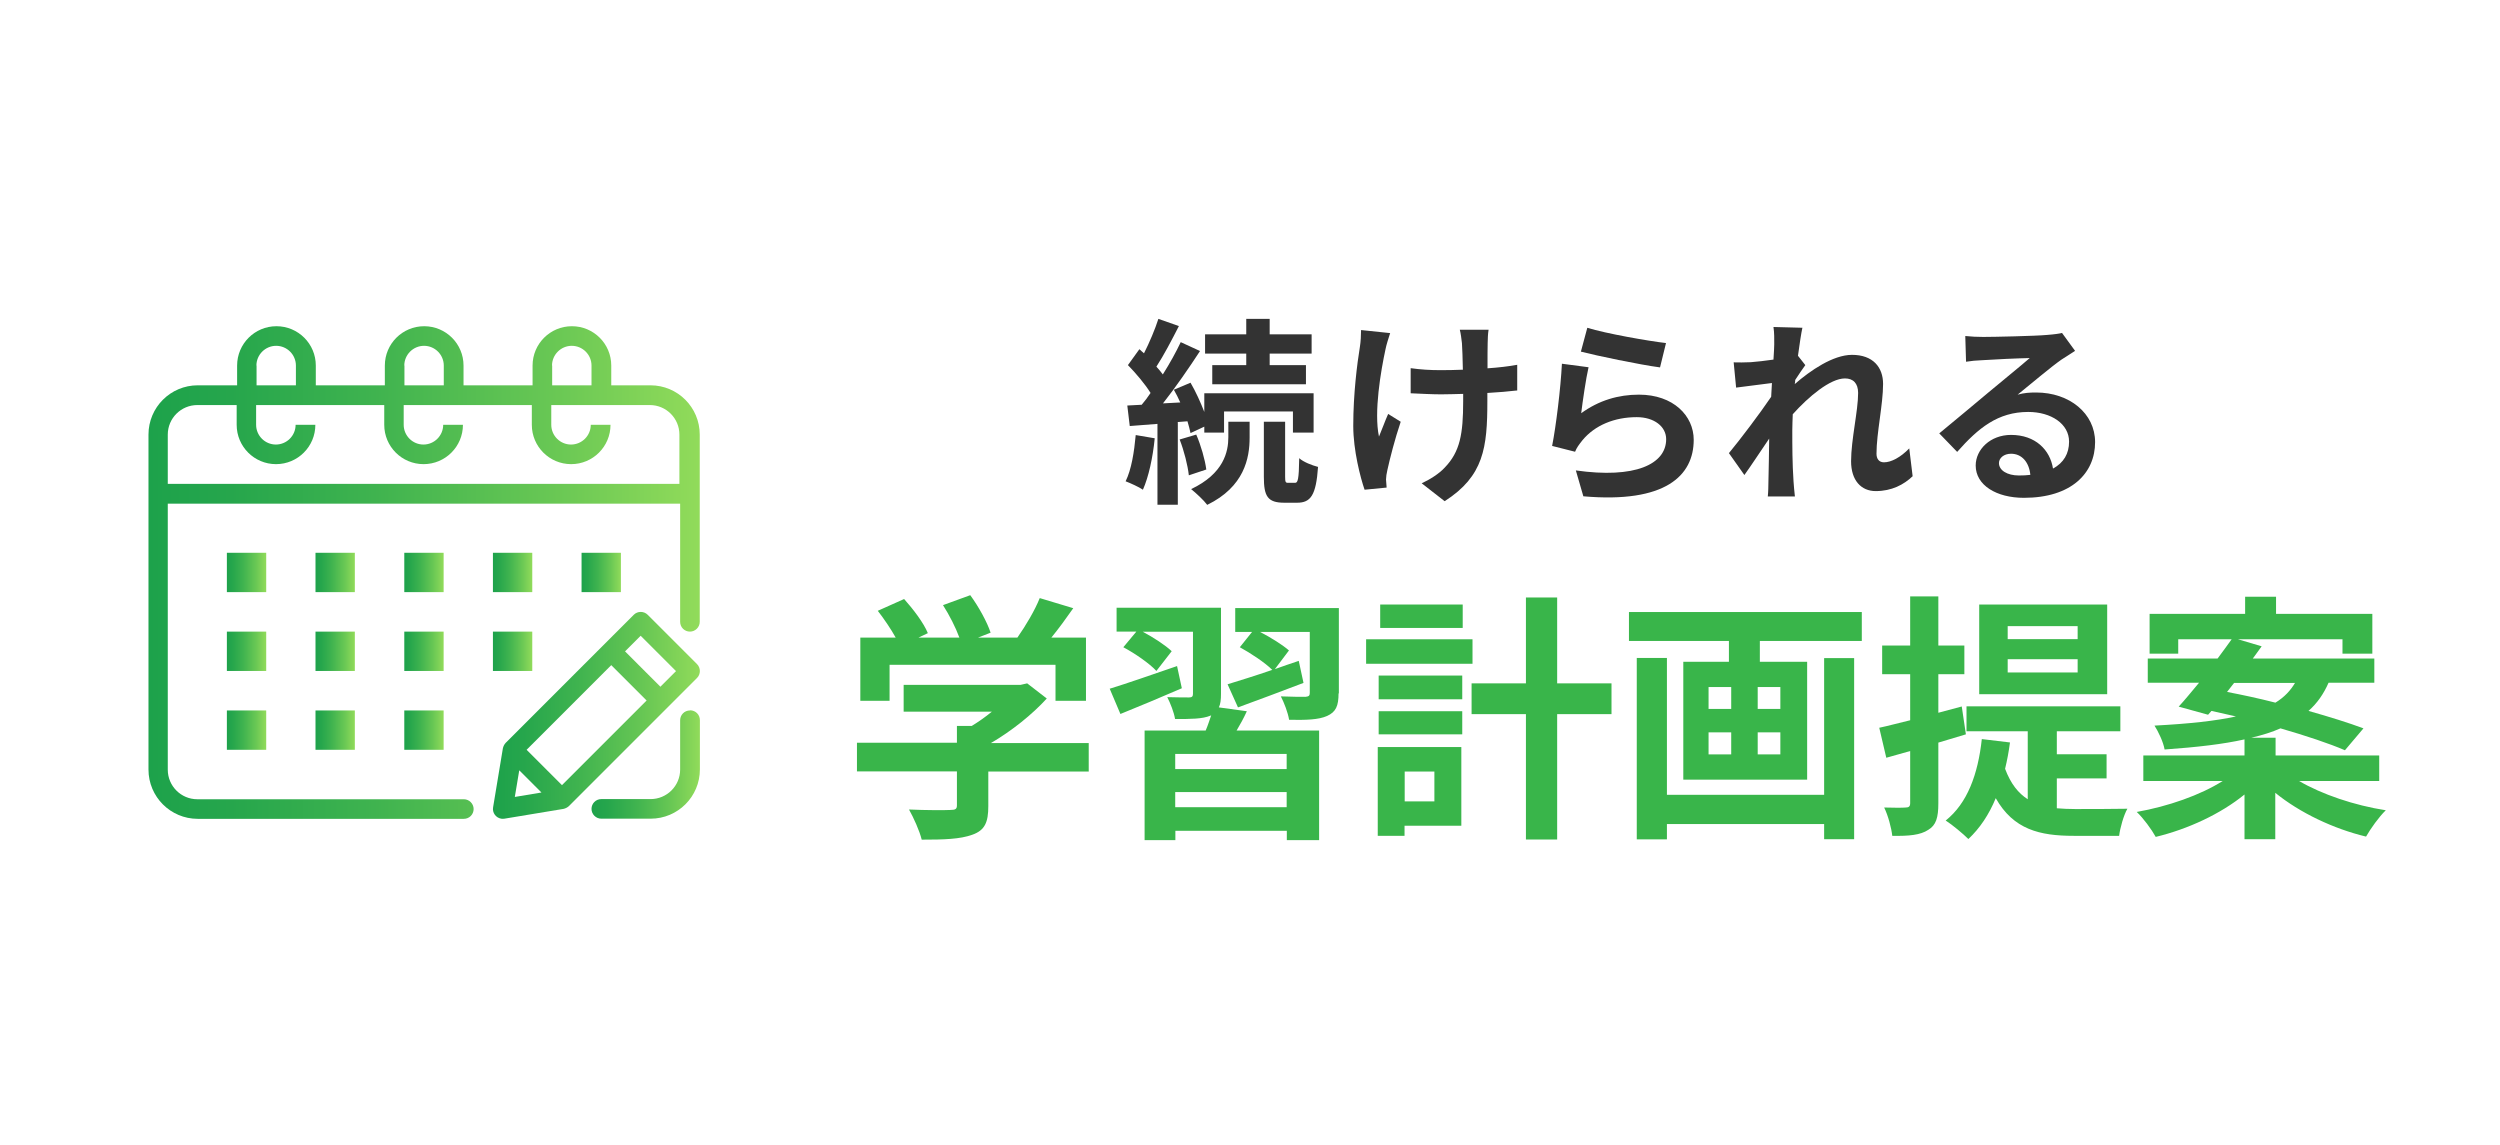 <?xml version="1.0" encoding="UTF-8"?>
<svg id="_レイヤー_2" data-name="レイヤー 2" xmlns="http://www.w3.org/2000/svg" xmlns:xlink="http://www.w3.org/1999/xlink" viewBox="0 0 163.31 74.8">
  <defs>
    <style>
      .cls-1 {
        fill: none;
      }

      .cls-2 {
        fill: url(#_新規グラデーションスウォッチ_7);
      }

      .cls-3 {
        fill: url(#_新規グラデーションスウォッチ_7-9);
      }

      .cls-4 {
        fill: url(#_新規グラデーションスウォッチ_7-6);
      }

      .cls-5 {
        fill: url(#_新規グラデーションスウォッチ_7-5);
      }

      .cls-6 {
        fill: url(#_新規グラデーションスウォッチ_7-8);
      }

      .cls-7 {
        fill: url(#_新規グラデーションスウォッチ_7-7);
      }

      .cls-8 {
        fill: url(#_新規グラデーションスウォッチ_7-2);
      }

      .cls-9 {
        fill: url(#_新規グラデーションスウォッチ_7-4);
      }

      .cls-10 {
        fill: url(#_新規グラデーションスウォッチ_7-3);
      }

      .cls-11 {
        fill: #39b54a;
      }

      .cls-12 {
        fill: #333;
      }

      .cls-13 {
        fill: url(#_新規グラデーションスウォッチ_7-12);
      }

      .cls-14 {
        fill: url(#_新規グラデーションスウォッチ_7-10);
      }

      .cls-15 {
        fill: url(#_新規グラデーションスウォッチ_7-11);
      }

      .cls-16 {
        fill: url(#_新規グラデーションスウォッチ_7-15);
      }

      .cls-17 {
        fill: url(#_新規グラデーションスウォッチ_7-14);
      }

      .cls-18 {
        fill: url(#_新規グラデーションスウォッチ_7-13);
      }
    </style>
    <linearGradient id="_新規グラデーションスウォッチ_7" data-name="新規グラデーションスウォッチ 7" x1="9.67" y1="37.4" x2="45.72" y2="37.4" gradientUnits="userSpaceOnUse">
      <stop offset="0" stop-color="#1da24b"/>
      <stop offset=".15" stop-color="#26a64c"/>
      <stop offset=".41" stop-color="#3fb34f"/>
      <stop offset=".73" stop-color="#68c754"/>
      <stop offset="1" stop-color="#91db5a"/>
    </linearGradient>
    <linearGradient id="_新規グラデーションスウォッチ_7-2" data-name="新規グラデーションスウォッチ 7" x1="26.41" y1="42.55" x2="28.98" y2="42.55" xlink:href="#_新規グラデーションスウォッチ_7"/>
    <linearGradient id="_新規グラデーションスウォッチ_7-3" data-name="新規グラデーションスウォッチ 7" x1="32.2" y1="42.55" x2="34.77" y2="42.55" xlink:href="#_新規グラデーションスウォッチ_7"/>
    <linearGradient id="_新規グラデーションスウォッチ_7-4" data-name="新規グラデーションスウォッチ 7" x1="26.41" y1="47.7" x2="28.98" y2="47.7" xlink:href="#_新規グラデーションスウォッチ_7"/>
    <linearGradient id="_新規グラデーションスウォッチ_7-5" data-name="新規グラデーションスウォッチ 7" x1="26.41" x2="28.98" xlink:href="#_新規グラデーションスウォッチ_7"/>
    <linearGradient id="_新規グラデーションスウォッチ_7-6" data-name="新規グラデーションスウォッチ 7" x1="20.61" y1="42.55" x2="23.19" y2="42.55" xlink:href="#_新規グラデーションスウォッチ_7"/>
    <linearGradient id="_新規グラデーションスウォッチ_7-7" data-name="新規グラデーションスウォッチ 7" x1="20.61" y1="47.7" x2="23.19" y2="47.7" xlink:href="#_新規グラデーションスウォッチ_7"/>
    <linearGradient id="_新規グラデーションスウォッチ_7-8" data-name="新規グラデーションスウォッチ 7" x1="20.61" x2="23.19" xlink:href="#_新規グラデーションスウォッチ_7"/>
    <linearGradient id="_新規グラデーションスウォッチ_7-9" data-name="新規グラデーションスウォッチ 7" x1="14.82" y1="42.55" x2="17.4" y2="42.55" xlink:href="#_新規グラデーションスウォッチ_7"/>
    <linearGradient id="_新規グラデーションスウォッチ_7-10" data-name="新規グラデーションスウォッチ 7" x1="14.82" y1="47.7" x2="17.4" y2="47.7" xlink:href="#_新規グラデーションスウォッチ_7"/>
    <linearGradient id="_新規グラデーションスウォッチ_7-11" data-name="新規グラデーションスウォッチ 7" x1="14.82" x2="17.4" xlink:href="#_新規グラデーションスウォッチ_7"/>
    <linearGradient id="_新規グラデーションスウォッチ_7-12" data-name="新規グラデーションスウォッチ 7" x1="32.2" x2="34.77" xlink:href="#_新規グラデーションスウォッチ_7"/>
    <linearGradient id="_新規グラデーションスウォッチ_7-13" data-name="新規グラデーションスウォッチ 7" x1="37.99" x2="40.57" xlink:href="#_新規グラデーションスウォッチ_7"/>
    <linearGradient id="_新規グラデーションスウォッチ_7-14" data-name="新規グラデーションスウォッチ 7" x1="32.2" y1="46.73" x2="45.72" y2="46.73" xlink:href="#_新規グラデーションスウォッチ_7"/>
    <linearGradient id="_新規グラデーションスウォッチ_7-15" data-name="新規グラデーションスウォッチ 7" x1="38.64" y1="49.95" y2="49.95" xlink:href="#_新規グラデーションスウォッチ_7"/>
  </defs>
  <g id="_デザイン" data-name="デザイン">
    <path class="cls-1" d="M153.56,74.74l-141.56.06c-6.6,0-12-5.4-12-12V12.06C0,5.46,5.4.06,12,.06l139.31-.06c6.6,0,12,5.4,12,12v50.74c0,6.6-3.15,12-9.75,12Z"/>
    <g>
      <path class="cls-12" d="M75.43,28.64c-.12,1.24-.4,2.52-.77,3.35-.26-.18-.82-.43-1.13-.55.38-.77.56-1.92.66-3.02l1.24.21ZM76.94,27.59v5.38h-1.33v-5.28l-1.81.14-.16-1.34.94-.05c.2-.23.39-.49.58-.77-.36-.58-.96-1.29-1.48-1.82l.75-1.04c.09.09.2.18.3.27.36-.71.73-1.59.94-2.25l1.34.47c-.46.9-.99,1.92-1.47,2.65.16.17.3.35.42.51.46-.73.87-1.47,1.17-2.11l1.26.58c-.71,1.09-1.6,2.38-2.42,3.42l1.13-.06c-.13-.29-.27-.57-.42-.83l1.09-.46c.34.58.66,1.29.9,1.91v-1.22h7.14v2.57h-1.35v-1.38h-4.5v1.38h-1.29v-.39l-.9.42c-.04-.22-.12-.48-.2-.77l-.65.05ZM78.14,28.38c.31.71.58,1.66.66,2.29l-1.14.38c-.07-.64-.31-1.6-.6-2.34l1.08-.32ZM80.24,27.55h1.39v1.04c0,1.34-.35,3.21-2.77,4.39-.23-.31-.71-.75-1.05-1.03,2.13-1.01,2.43-2.44,2.43-3.39v-1.01ZM81.41,23.1h-2.69v-1.26h2.69v-1.01h1.53v1.01h2.74v1.26h-2.74v.75h2.37v1.25h-6.12v-1.25h2.22v-.75ZM84.6,31.54c.18,0,.25-.21.27-1.61.27.25.84.47,1.23.57-.13,1.86-.48,2.34-1.37,2.34h-.83c-1.1,0-1.34-.42-1.34-1.7v-3.59h1.39v3.59c0,.35.03.4.19.4h.44Z"/>
      <path class="cls-12" d="M90.81,21.76c-.1.31-.25.77-.3,1.04-.31,1.43-.77,4.12-.43,5.72.17-.39.39-1.01.6-1.48l.82.51c-.38,1.12-.71,2.42-.87,3.15-.05.19-.09.48-.09.62.01.13.03.35.04.53l-1.44.14c-.27-.78-.74-2.57-.74-4.17,0-2.11.26-4.1.43-5.14.06-.36.08-.79.08-1.12l1.91.2ZM99.07,25.51c-.52.06-1.18.12-1.91.16v.53c0,3.04-.23,4.9-2.79,6.54l-1.5-1.17c.49-.22,1.14-.62,1.51-1.03.99-1.03,1.2-2.17,1.2-4.34v-.47c-.48.01-.98.03-1.44.03-.56,0-1.35-.04-1.99-.07v-1.64c.64.09,1.26.13,1.95.13.47,0,.96-.01,1.46-.03-.01-.72-.04-1.38-.06-1.73-.03-.27-.08-.66-.14-.88h1.88c-.05.29-.05.58-.06.87s-.01.95-.01,1.65c.73-.05,1.4-.13,1.94-.23v1.68Z"/>
      <path class="cls-12" d="M103.28,27c1.17-.85,2.44-1.22,3.78-1.22,2.26,0,3.58,1.39,3.58,2.95,0,2.35-1.86,4.16-7.21,3.69l-.49-1.69c3.86.55,5.9-.4,5.9-2.04,0-.83-.79-1.44-1.92-1.44-1.46,0-2.74.53-3.55,1.51-.23.29-.38.49-.48.75l-1.5-.38c.25-1.26.56-3.77.64-5.37l1.74.23c-.17.72-.39,2.26-.48,3ZM103.68,21.41c1.22.38,4.02.87,5.15,1l-.39,1.59c-1.3-.17-4.17-.77-5.17-1.03l.42-1.56Z"/>
      <path class="cls-12" d="M124.95,31.1c-.58.56-1.38.98-2.42.98-.96,0-1.61-.71-1.61-1.95,0-1.4.46-3.29.46-4.46,0-.64-.33-.95-.86-.95-.96,0-2.37,1.18-3.41,2.34-.01.36-.03.71-.03,1.04,0,1.05,0,2.13.08,3.34.01.23.06.7.09.99h-1.77c.03-.27.04-.74.04-.95.03-1,.03-1.74.05-2.83-.56.82-1.18,1.77-1.62,2.38l-1.01-1.43c.73-.88,2.03-2.6,2.76-3.68l.05-.9c-.62.08-1.61.21-2.34.3l-.16-1.65c.36.01.66.01,1.12-.01.38-.03.94-.09,1.48-.17.03-.48.05-.84.05-.99,0-.36.01-.75-.05-1.14l1.89.05c-.08.36-.18,1.03-.29,1.83l.48.61c-.17.22-.44.64-.66.97,0,.09-.01.18-.03.27,1.01-.88,2.5-1.91,3.74-1.91,1.38,0,2.03.82,2.03,1.9,0,1.34-.43,3.22-.43,4.56,0,.34.17.56.49.56.47,0,1.08-.32,1.65-.91l.22,1.81Z"/>
      <path class="cls-12" d="M135.55,22.92c-.31.2-.61.39-.9.58-.69.48-2.04,1.63-2.85,2.28.43-.12.79-.14,1.21-.14,2.18,0,3.85,1.37,3.85,3.24,0,2.03-1.55,3.64-4.65,3.64-1.79,0-3.15-.82-3.15-2.11,0-1.04.95-2,2.31-2,1.59,0,2.55.98,2.74,2.2.7-.38,1.05-.98,1.05-1.76,0-1.16-1.17-1.94-2.67-1.94-1.98,0-3.26,1.05-4.64,2.61l-1.17-1.21c.91-.74,2.46-2.05,3.22-2.68.71-.6,2.05-1.68,2.69-2.24-.66.01-2.43.09-3.11.14-.35.01-.75.05-1.05.1l-.05-1.68c.36.04.81.06,1.17.06.68,0,3.43-.06,4.16-.13.53-.04.83-.09.99-.13l.83,1.14ZM132.63,31.02c-.08-.83-.56-1.38-1.26-1.38-.48,0-.79.29-.79.61,0,.48.55.81,1.3.81.27,0,.52-.01.75-.04Z"/>
      <path class="cls-11" d="M71.1,50.4h-6.54v2.26c0,1.05-.22,1.58-1.05,1.87-.8.29-1.85.32-3.3.32-.14-.58-.53-1.43-.83-1.97,1.09.05,2.35.05,2.69.03.36,0,.44-.07.44-.31v-2.21h-6.53v-1.87h6.53v-1.1h.97c.44-.27.9-.59,1.31-.93h-5.76v-1.75h7.63l.44-.1,1.28.99c-.95,1.04-2.28,2.11-3.65,2.91h6.39v1.87ZM58.1,45.78h-1.9v-4.13h2.31c-.31-.56-.76-1.22-1.17-1.75l1.72-.77c.59.66,1.28,1.56,1.55,2.23l-.61.29h2.67c-.24-.66-.66-1.48-1.07-2.12l1.78-.65c.54.73,1.11,1.77,1.33,2.45l-.82.32h2.57c.56-.8,1.14-1.78,1.46-2.58l2.19.66c-.46.66-.95,1.33-1.43,1.92h2.26v4.13h-1.99v-2.35h-10.84v2.35Z"/>
      <path class="cls-11" d="M77.2,44.96c-1.36.59-2.8,1.19-4.01,1.68l-.7-1.65c1.11-.34,2.77-.92,4.4-1.48l.31,1.44ZM81.44,46.48c-.2.44-.44.87-.66,1.24h5.39v7.16h-2.11v-.61h-7.28v.61h-2.01v-7.16h3.99c.14-.32.25-.68.36-.99l-.05.02c-.53.22-1.28.22-2.31.22-.07-.44-.31-1.04-.51-1.43.58.02,1.24.02,1.43.02s.25-.07.25-.24v-4.05h-3.28c.7.37,1.48.88,1.89,1.27l-1,1.29c-.44-.48-1.39-1.14-2.16-1.55l.85-1.02h-1.29v-1.56h6.82v5.63c0,.37-.03.66-.14.88l1.82.25ZM84.05,49.25h-7.28v.99h7.28v-.99ZM84.05,52.73v-.99h-7.28v.99h7.28ZM87.44,45.29c0,.82-.17,1.22-.75,1.48-.56.25-1.38.27-2.48.25-.08-.48-.32-1.1-.54-1.53.65.03,1.39.03,1.6.03.22-.02.29-.07.29-.25v-3.99h-3.25c.7.36,1.48.85,1.89,1.21l-.92,1.22c.51-.19,1.04-.36,1.56-.54l.31,1.44c-1.46.56-3.03,1.14-4.28,1.6l-.68-1.51c.78-.24,1.82-.56,2.92-.94-.48-.48-1.41-1.09-2.12-1.48l.8-1h-1.1v-1.56h6.77v5.58Z"/>
      <path class="cls-11" d="M96.19,43.36h-6.95v-1.6h6.95v1.6ZM95.46,53.94h-3.71v.66h-1.75v-5.8h5.46v5.13ZM90.06,44.13h5.46v1.55h-5.46v-1.55ZM90.06,46.46h5.46v1.51h-5.46v-1.51ZM95.55,41.02h-5.39v-1.53h5.39v1.53ZM91.76,50.4v1.95h1.94v-1.95h-1.94ZM105.27,46.65h-3.55v8.19h-2.04v-8.19h-3.55v-2.01h3.55v-5.61h2.04v5.61h3.55v2.01Z"/>
      <path class="cls-11" d="M121.62,39.98v1.89h-6.66v1.36h3.09v7.7h-8.09v-7.7h2.98v-1.36h-6.53v-1.89h15.21ZM119.16,42.99h1.96v11.83h-1.96v-.99h-10.27v1h-1.97v-11.85h1.97v8.94h10.27v-8.94ZM111.61,46.31h1.48v-1.43h-1.48v1.43ZM111.61,49.28h1.48v-1.44h-1.48v1.44ZM116.3,44.88h-1.48v1.43h1.48v-1.43ZM116.3,47.84h-1.48v1.44h1.48v-1.44Z"/>
      <path class="cls-11" d="M126.62,48.52v3.96c0,.93-.15,1.43-.66,1.73-.51.34-1.26.41-2.35.39-.05-.49-.27-1.33-.53-1.85.63.02,1.21.02,1.41,0,.2,0,.29-.07.29-.29v-3.4c-.56.15-1.07.31-1.56.44l-.46-1.96c.58-.12,1.26-.31,2.02-.49v-3.01h-1.83v-1.87h1.83v-3.21h1.84v3.21h1.7v1.87h-1.7v2.52l1.53-.41.27,1.82-1.8.54ZM134.36,52.8c.39.03.77.05,1.19.05.58,0,2.69,0,3.42-.02-.24.41-.48,1.26-.54,1.77h-2.96c-2.23,0-3.94-.41-5.1-2.46-.44,1.07-1.04,1.97-1.79,2.67-.31-.32-1.07-.95-1.48-1.21,1.41-1.12,2.11-3.01,2.36-5.32l1.84.22c-.08.61-.19,1.19-.32,1.72.37.99.87,1.6,1.48,1.99v-4.44h-4v-1.63h10.05v1.63h-4.15v1.5h3.25v1.58h-3.25v1.95ZM137.65,45.35h-8.36v-5.86h8.36v5.86ZM135.72,40.9h-4.57v.85h4.57v-.85ZM135.72,43.06h-4.57v.87h4.57v-.87Z"/>
      <path class="cls-11" d="M150.17,51.01c1.5.88,3.62,1.6,5.68,1.92-.44.42-1,1.21-1.29,1.72-2.12-.51-4.32-1.55-5.93-2.86v3.03h-2.01v-2.92c-1.56,1.27-3.69,2.26-5.8,2.77-.27-.49-.82-1.24-1.24-1.63,2.04-.36,4.16-1.1,5.61-2.02h-5.18v-1.67h6.61v-1.05c-1.38.31-3.09.51-5.22.66-.08-.48-.41-1.17-.66-1.56,2.29-.12,4.01-.31,5.32-.6-.54-.12-1.09-.25-1.6-.36l-.22.25-1.92-.53c.41-.44.85-.99,1.33-1.56h-3.35v-1.58h4.56c.32-.44.65-.87.92-1.26h-3.49v.94h-1.87v-2.6h6.24v-1.12h2.02v1.12h6.29v2.6h-1.95v-.94h-6.83l1.55.46c-.19.25-.37.53-.58.8h7.94v1.58h-2.99c-.31.71-.73,1.33-1.31,1.84,1.38.39,2.63.78,3.59,1.14l-1.21,1.43c-1.02-.44-2.55-.95-4.21-1.43-.54.24-1.17.44-1.9.61h1.58v1.16h6.77v1.67h-5.22ZM145.48,45.2c.99.19,2.07.42,3.16.7.59-.36.99-.8,1.28-1.29h-3.98l-.46.59Z"/>
    </g>
    <g id="Calendar_Pencil" data-name="Calendar Pencil">
      <path class="cls-2" d="M42.5,25.17h-2.57v-1.29c0-1.42-1.15-2.57-2.57-2.57s-2.57,1.15-2.57,2.57v1.29h-4.51v-1.29c0-1.42-1.15-2.57-2.57-2.57s-2.57,1.15-2.57,2.57v1.29h-4.51v-1.29c0-1.42-1.15-2.57-2.57-2.57s-2.57,1.15-2.57,2.57v1.29h-2.57c-1.78,0-3.22,1.44-3.22,3.22v21.88c0,1.78,1.44,3.22,3.22,3.22h17.38c.36,0,.64-.29.64-.64s-.29-.64-.64-.64H12.89c-1.07,0-1.93-.87-1.93-1.93v-17.38h33.47v7.72c0,.36.29.64.64.64s.64-.29.64-.64v-12.23c0-1.78-1.44-3.22-3.22-3.22ZM36.06,23.88c0-.71.58-1.29,1.29-1.29s1.29.58,1.29,1.29v1.29h-2.57v-1.29ZM26.41,23.88c0-.71.58-1.29,1.29-1.29s1.29.58,1.29,1.29v1.29h-2.57v-1.29ZM16.75,23.88c0-.71.58-1.29,1.29-1.29s1.29.58,1.29,1.29v1.29h-2.57v-1.29ZM10.96,31.61v-3.22c0-1.07.87-1.93,1.93-1.93h2.57v1.29c0,1.42,1.15,2.57,2.57,2.57s2.57-1.15,2.57-2.57h-1.29c0,.71-.58,1.29-1.29,1.29s-1.29-.58-1.29-1.29v-1.29h8.37v1.29c0,1.42,1.15,2.57,2.57,2.57s2.57-1.15,2.57-2.57h-1.29c0,.71-.58,1.29-1.29,1.29s-1.29-.58-1.29-1.29v-1.29h8.37v1.29c0,1.42,1.15,2.57,2.57,2.57s2.57-1.15,2.57-2.57h-1.29c0,.71-.58,1.29-1.29,1.29s-1.29-.58-1.29-1.29v-1.29h6.44c1.07,0,1.93.87,1.93,1.93v3.22H10.96Z"/>
      <path class="cls-8" d="M26.41,41.26h2.57v2.57h-2.57v-2.57Z"/>
      <path class="cls-10" d="M32.2,41.26h2.57v2.57h-2.57v-2.57Z"/>
      <path class="cls-9" d="M26.41,46.41h2.57v2.57h-2.57v-2.57Z"/>
      <path class="cls-5" d="M26.41,36.11h2.57v2.57h-2.57v-2.57Z"/>
      <path class="cls-4" d="M20.61,41.26h2.57v2.57h-2.57v-2.57Z"/>
      <path class="cls-7" d="M20.61,46.41h2.57v2.57h-2.57v-2.57Z"/>
      <path class="cls-6" d="M20.61,36.11h2.57v2.57h-2.57v-2.57Z"/>
      <path class="cls-3" d="M14.82,41.26h2.57v2.57h-2.57v-2.57Z"/>
      <path class="cls-14" d="M14.82,46.41h2.57v2.57h-2.57v-2.57Z"/>
      <path class="cls-15" d="M14.82,36.11h2.57v2.57h-2.57v-2.57Z"/>
      <path class="cls-13" d="M32.2,36.11h2.57v2.57h-2.57v-2.57Z"/>
      <path class="cls-18" d="M37.99,36.11h2.57v2.57h-2.57v-2.57Z"/>
      <path class="cls-17" d="M42.31,40.16c-.25-.25-.66-.25-.91,0h0s-8.37,8.37-8.37,8.37c-.09.1-.15.22-.18.35l-.64,3.86c-.06.35.18.68.53.74.07.01.14.01.21,0l3.86-.64c.13-.03.25-.09.35-.18l8.37-8.37c.25-.25.25-.66,0-.91h0s-3.22-3.22-3.22-3.22ZM36.71,51.29l-2.31-2.31,5.53-5.53,2.31,2.31-5.53,5.53ZM33.92,50.32l1.45,1.45-1.74.29.29-1.74ZM43.14,44.86l-2.31-2.31,1.02-1.02,2.31,2.31-1.02,1.02Z"/>
      <path class="cls-16" d="M45.07,46.41c-.36,0-.64.29-.64.64v3.22c0,1.07-.87,1.93-1.93,1.93h-3.22c-.36,0-.64.29-.64.64s.29.64.64.64h3.22c1.78,0,3.22-1.44,3.22-3.22v-3.22c0-.36-.29-.64-.64-.64Z"/>
    </g>
  </g>
</svg>